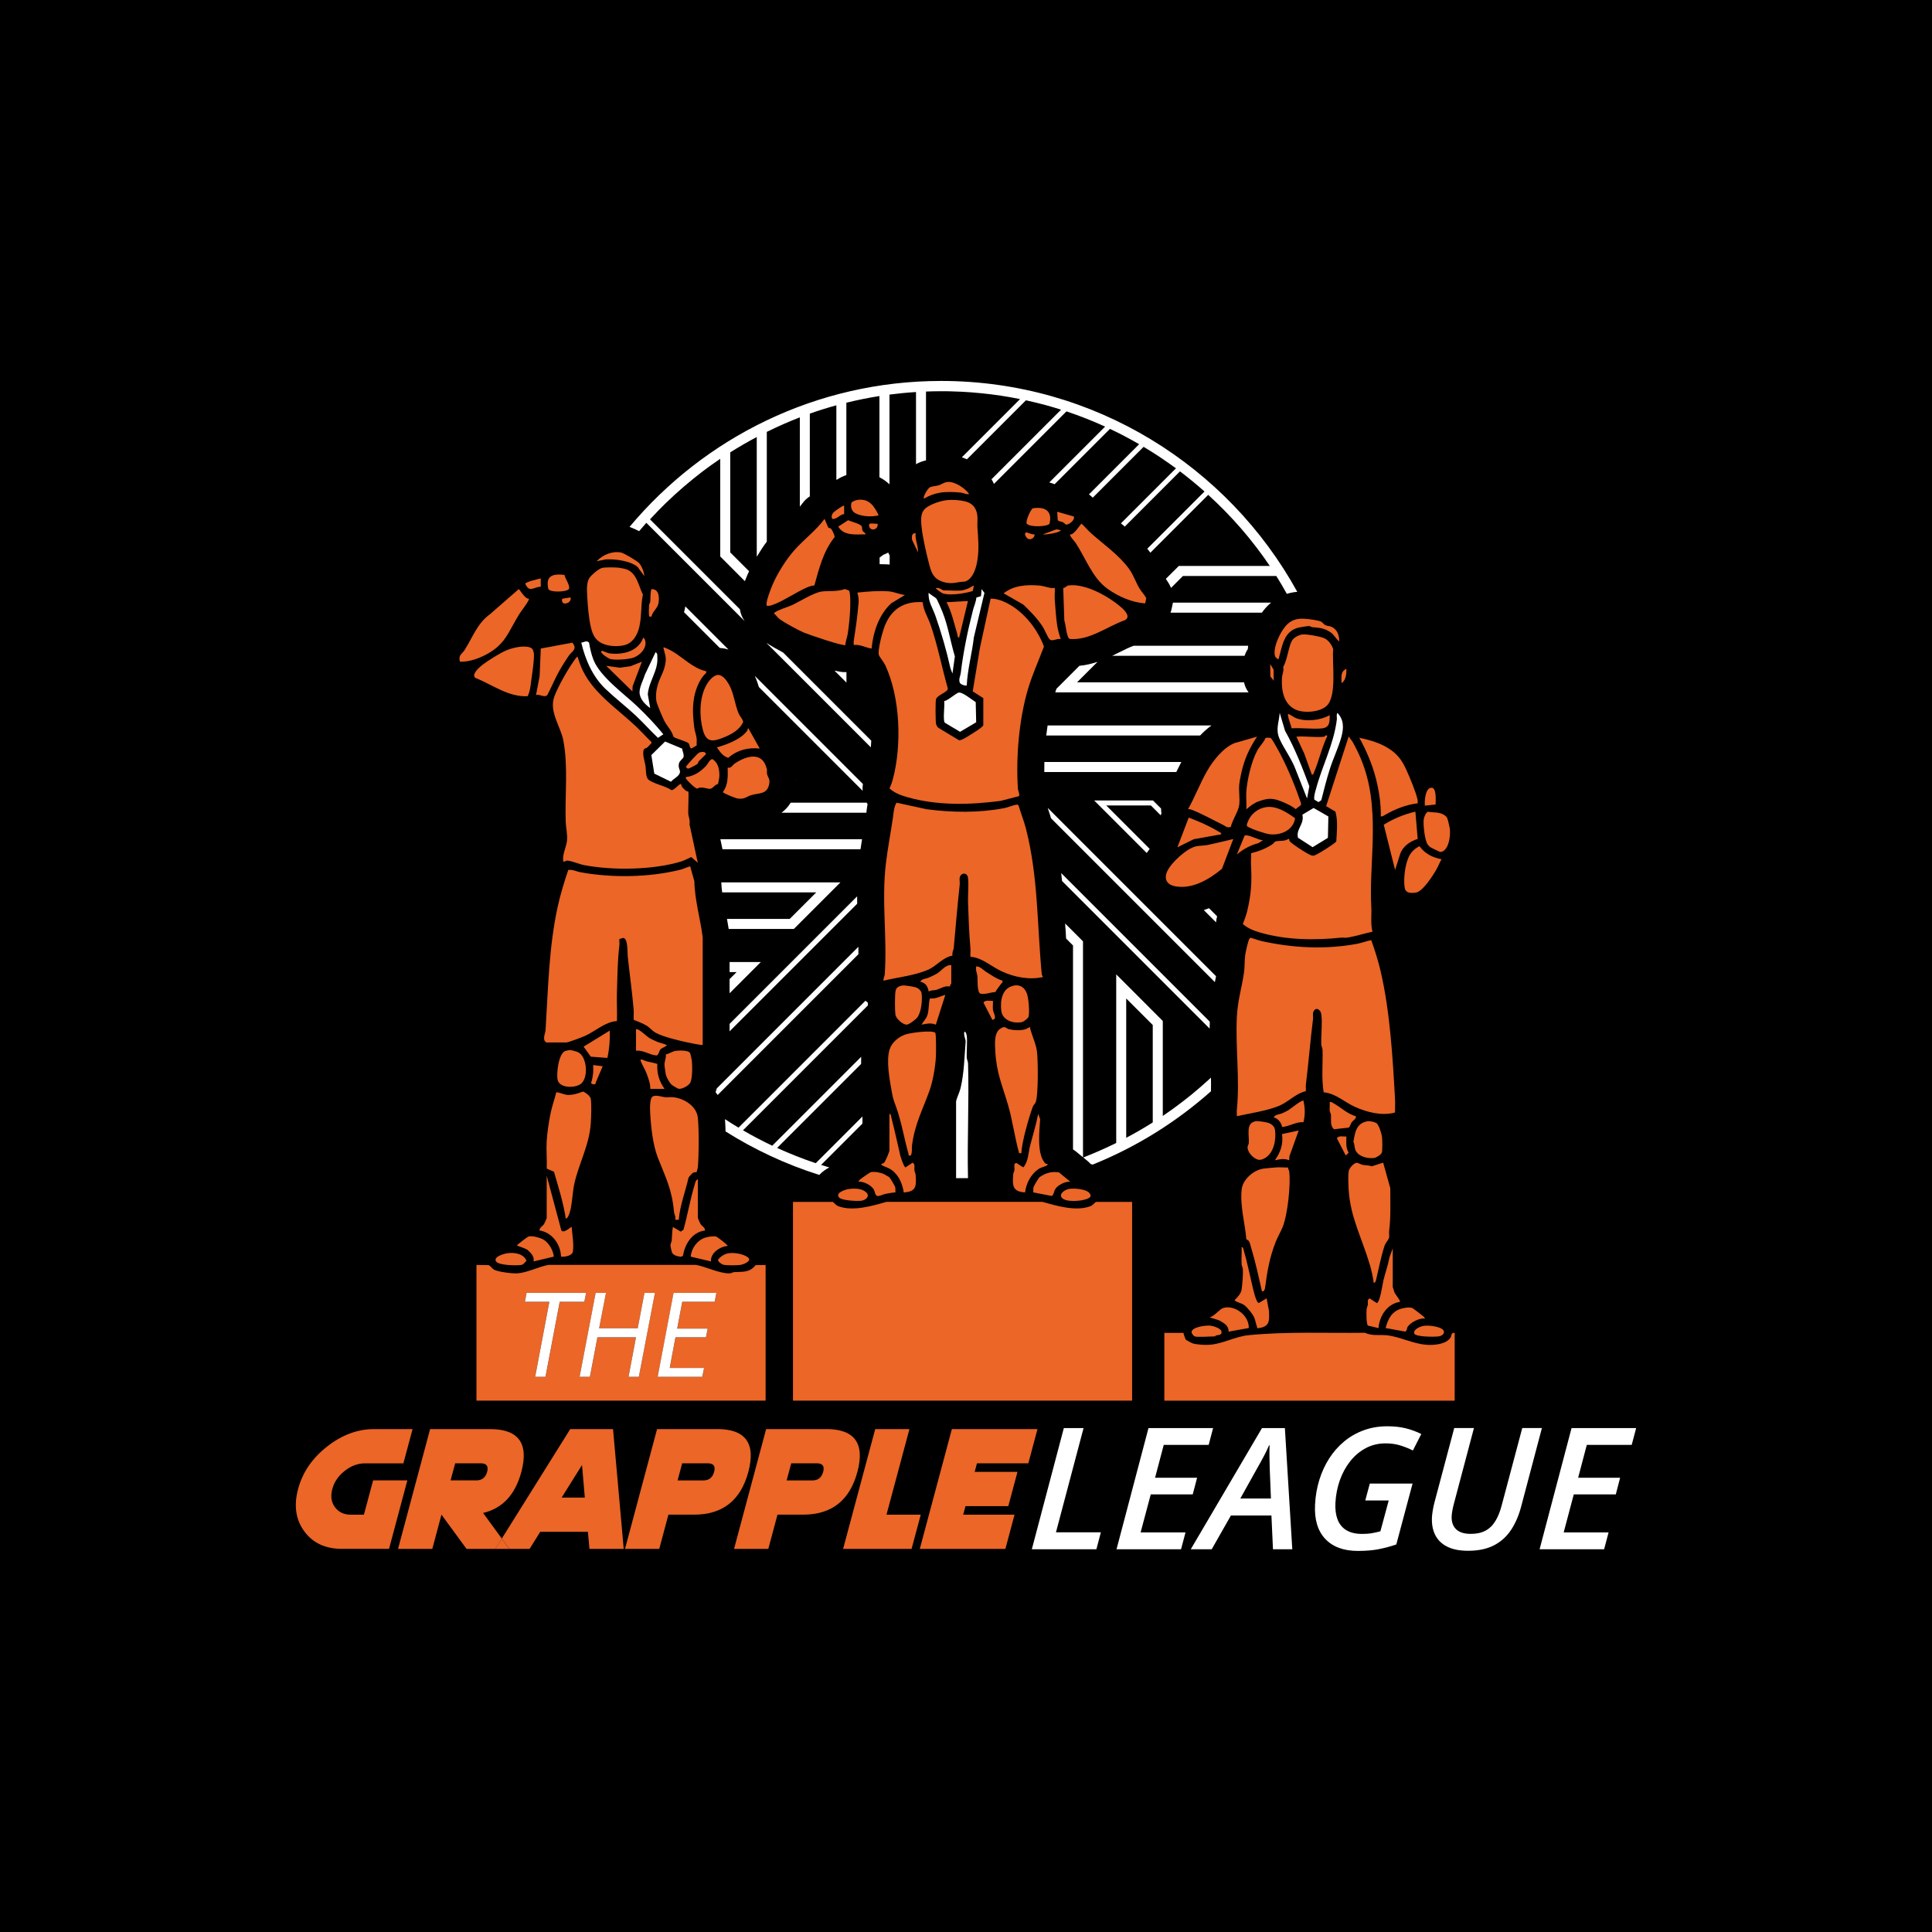 <?xml version="1.0" encoding="UTF-8"?>
<svg xmlns="http://www.w3.org/2000/svg" viewBox="0 0 425.2 425.2">
  <defs>
    <style>
      .cls-1 {
        fill: #eb6627;
      }

      .cls-2 {
        fill: #fff;
      }
    </style>
  </defs>
  <g id="Layer_3" data-name="Layer 3">
    <rect width="425.2" height="425.2"/>
  </g>
  <g id="Layer_2" data-name="Layer 2">
    <g>
      <path class="cls-1" d="M82.11,325.82l-2.02,7.54h-2.83c-1.56,0-2.74-.55-3.55-1.66-.81-1.11-1-2.44-.57-3.99.41-1.56,1.32-2.89,2.72-3.99,1.4-1.11,2.88-1.66,4.44-1.66h8.48l2.02-7.54h-8.48c-3.64,0-7.1,1.29-10.36,3.86-3.27,2.57-5.38,5.68-6.35,9.32-.98,3.64-.53,6.75,1.36,9.32,1.88,2.57,4.65,3.86,8.29,3.86h10.36l4.03-15.07h-7.54Z"/>
      <path class="cls-1" d="M106.3,332.98c4.28-1,7.1-4.02,8.44-9.04,1.68-6.28-.62-9.42-6.89-9.42h-13.19l-7.06,26.37h7.54l2.02-7.54,5.52,7.54h6.35l1.42-2.26-4.13-5.65ZM99.16,325.82l1.02-3.77h5.65c1.26,0,1.71.63,1.38,1.88-.34,1.26-1.14,1.88-2.39,1.88h-5.65Z"/>
      <path class="cls-1" d="M125.5,314.52l-15.07,24.11,1.66,2.26h4.46l2.35-3.77h10.49l.34,3.77h7.54l-2.35-26.37h-9.42ZM123.61,329.59l4.48-7.16.62,7.16h-5.11Z"/>
      <polygon class="cls-1" points="109.01 340.89 112.08 340.89 110.43 338.63 109.01 340.89"/>
      <path class="cls-1" d="M157.8,314.52h-13.19l-7.06,26.37h7.54l2.02-7.54h5.65c6.28,0,10.26-3.14,11.94-9.42,1.68-6.28-.62-9.42-6.89-9.42ZM157.16,323.94c-.34,1.26-1.14,1.88-2.39,1.88h-5.65l1.02-3.77h5.65c1.26,0,1.71.63,1.38,1.88Z"/>
      <path class="cls-1" d="M181.8,314.52h-13.19l-7.06,26.37h7.54l2.02-7.54h5.65c6.28,0,10.26-3.14,11.94-9.42,1.68-6.28-.62-9.42-6.89-9.42ZM181.16,323.94c-.34,1.26-1.14,1.88-2.39,1.88h-5.65l1.02-3.77h5.65c1.26,0,1.71.63,1.38,1.88Z"/>
      <polygon class="cls-1" points="195.1 333.36 200.15 314.52 192.62 314.52 185.55 340.89 200.62 340.89 202.64 333.36 195.1 333.36"/>
      <polygon class="cls-1" points="226.32 322.05 228.33 314.52 209.49 314.52 202.43 340.89 221.27 340.89 223.28 333.36 211.98 333.36 212.49 331.47 221.91 331.47 223.93 323.94 214.51 323.94 215.01 322.05 226.32 322.05"/>
      <path class="cls-1" d="M301.8,206.91c-1,.17-2.03.59-3.01.78-6.99,1.33-14.24.96-21.15-.58-.68-.15-1.34-.43-2.01-.61-.3-.08-.43-.24-.67.13-.3.47-.81,2.87-.91,3.54-.17,1.17-.09,2.76-.27,3.92-.5,3.33-1.4,6.19-1.57,9.69-.33,6.84.68,13.68,0,20.43-.05.47.02.96,0,1.44,2.93-.64,6.17-1.09,8.98-2.15,2.37-.89,3.77-2.77,6.2-3.36.06-.47-.05-.96.01-1.43.6-4.79.96-9.62,1.57-14.41.07-.57-.14-1.18.12-1.71.54-1.06,1.57-.4,1.71.66.26,1.9-.08,4.54-.01,6.56.01.47.27.82.28,1.29.09,3.1-.26,6.25.25,9.3,2.59.21,4.58,2.17,6.88,3.2,2.7,1.21,5.9,2.03,8.82,1.25-.02-.99.06-2.01,0-3-.51-9.1-1.1-19.31-3.2-28.23-.54-2.28-1.25-4.54-2.04-6.73Z"/>
      <path class="cls-1" d="M293.91,178.66c.57,2.01.31,4.44.18,6.51-.24.47-4.44,3.11-4.99,3.15-.49.04-1.09-.33-1.53-.58-.69-.38-3.38-2.1-3.71-2.59-.11-.15-.14-.33-.14-.51l-.14-.02c-.86.61-2.09.34-2.84.56-.26.08-.44.45-.69.62-1.49.99-2.97,1.53-4.7,1.98.03.91-.08,1.84-.02,2.75.21,3.59.03,6.32-.82,9.89-.22.93-.62,2.04-.98,2.93,1.08.98,2.46,1.5,3.84,1.9,5.69,1.64,11.96,1.73,17.75,1.11.43-.05.89.06,1.31,0,1.84-.27,3.8-.92,5.63-1.31-.46-1.75-.16-3.57-.26-5.37-.13-2.27-.09-4.71,0-7.07.17-4.39.49-9.02.26-13.36-.31-5.96-1.45-10.78-4.4-16.02l-.84-1.13-4.96,15.32,2.04,1.21Z"/>
      <path class="cls-1" d="M282.3,270.03c1.09-2.76,1.78-9.23,1.44-12.19-.04-.32-.29-.57-.27-.9-.82.03-1.67-.07-2.49-.02-.81.05-2.06.17-2.87.27-2.18.28-4.6,2.36-4.84,4.58-.4,3.6.74,7.42,1.03,10.98.71.21.79.93,1,1.65.97,3.2,1.69,6.5,2.42,9.76.57.23.68-.57.73-.97.49-3.6.95-6.34,2.27-9.78.45-1.18,1.14-2.28,1.58-3.39Z"/>
      <path class="cls-1" d="M285.12,156.16c1.82.86,5.38.6,6.87-.83,2.31-2.21,1.13-9.41,1.43-12.45-.33-1-1.04-2.02-2.02-2.44-.9-.39-3.96-.95-4.88-.79-.78.14-1.86.7-2.23,1.44-.78,1.54-.96,4.08-1.88,5.72.2.85-.23,1.61-.27,2.34-.17,2.66.32,5.76,2.97,7.01Z"/>
      <path class="cls-1" d="M301.48,278.33c.36,1.26.69,2.69.85,4,.37-.05.45-.34.52-.65.57-2.39,1.1-5.23,1.88-7.54.21-.61.87-1.34.96-1.66.13-.46-.03-1.04.03-1.54.4-3.1.25-6.26.26-9.43l-1.57-5.63-2.5.8c-.66-.24-1.38-.19-2.04-.32-.37-.08-1.03-.49-1.32-.45-.69.11-1.65,1.23-1.74,1.93-.14,1-.06,2.87,0,3.93.36,6.16,2.98,10.77,4.65,16.56Z"/>
      <path class="cls-1" d="M273.58,168.6c.64-2.31,1.75-4.49,3.08-6.48l-4.98,1.43c-2.45.99-4.68,3.81-5.98,6.07-1.55,2.68-2.71,5.76-4.23,8.47.29-.03.53.02.79.12,2.32.9,4.64,2.23,6.89,3.32.57.27.82.74,1.73.47.3-1.49,1.66-3.41,1.85-4.83.18-1.37-.12-3.03,0-4.45.1-1.11.54-3.02.84-4.13Z"/>
      <path class="cls-1" d="M279.65,162.41c-.21-.06-1.08-.07-1.13,0-.37.98-1.31,1.82-1.82,2.77-1.29,2.38-2.23,6.45-2.41,9.12-.08,1.24.08,2.56.01,3.81.81-.68,1.59-1.33,2.61-1.71,2.44-.9,3.47-.74,5.77.26.84.37,1.77.84,2.48,1.41l1.17-.91c.09-.33-.24-1.04-.37-1.42-1.26-3.65-3.01-7.72-4.89-11.09-.23-.41-1.23-2.18-1.43-2.24Z"/>
      <path class="cls-1" d="M303.9,179.67c.36.06.58-.14.87-.3,2.3-1.32,4.58-2.24,7.24-2.58.02-.29.02-.58-.05-.87-.34-1.59-1.72-4.9-2.44-6.47-.83-1.82-1.65-3.11-3.29-4.31-2.08-1.52-4.55-2.24-7.06-2.76,1.51,2.73,2.83,5.8,3.61,8.83.7,2.74,1.17,5.63,1.11,8.45Z"/>
      <path class="cls-1" d="M271.43,184.65c-1.87.44-3.75.92-5.63,1.31-.76.16-1.84.14-2.58.3-2.06.46-5.44,3.57-6.32,5.47-.83,1.79-.04,3.03,1.87,3.35,3.73.63,7.42-1.59,10.17-3.88l2.48-6.55Z"/>
      <path class="cls-1" d="M309.97,188.76c-.77,1.75-1.09,4.62-.84,6.5.19,1.36,1.32,1.34,2.49,1.18,1.49-.2,3.81-3.83,4.54-5.15.4-.71.69-1.48,1.09-2.19-1.95-.36-3.7-1.23-4.84-2.87-1.14.57-1.93,1.35-2.44,2.52Z"/>
      <path class="cls-1" d="M312.01,184.64l-.51-6.01c-2.52.59-4.76,1.52-6.96,2.88l2.5,9.95,1.1-3.48c.57-1.71,2.19-2.83,3.86-3.34Z"/>
      <path class="cls-1" d="M285.03,180.08c-1.78-1.28-4.06-2.78-6.35-2.45-1.83.26-3.44,1.52-4.06,3.27-.12.33-.4.75-.06,1,.76.54,3.9,1.59,4.85,1.7,2.5.29,5.22-.88,5.62-3.52Z"/>
      <path class="cls-1" d="M276.62,291.94c.11.29-.09.43.43.35,2.45-.37,2.31-1.6,2.23-3.8l-.52-2.75-1.7,1.02c-.6,0-1.23-2.92-1.39-3.56-.64-2.65-1.16-5.37-1.94-8.01-.08-.26-.13-.78-.47-.71.04,1.26-.06,2.54,0,3.8.01.29.24.61.27,1.04.08,1.23-.1,3.22-.27,4.47-.12.87-.94,1.79-1.57,2.36.58.53,1.43.58,2.09,1.05.73.52,1.88,1.92,2.24,2.74.28.64.36,1.36.61,2.02Z"/>
      <path class="cls-1" d="M303.38,292.28c.23-2.72,1.93-5.33,4.71-5.76.22-.21-1-1.63-1.19-2.08-.06-.15-.37-1.11-.38-1.19v-8.51l-.73,2.02c-.3,1.69-.9,3.31-1.31,4.97-.19.74-.77,5.05-1.49,5.05l-1.57-1.04c-.61.38-.3.91-.39,1.44-.06.35-.24.61-.27,1.04-.05.69-.08,3.13.3,3.52l2.33.56Z"/>
      <path class="cls-1" d="M274.56,252.6c.06.76.71,1.66,1.33,2.1.88.63,1.38.75,2.35.26,2.11-1.07,2.66-4.11,2.37-6.28-.11-.81-.81-1.37-1.56-1.58-.57-.16-2.19-.43-2.72-.33-2.21.39-1.37,3.02-1.49,4.8-.02.33-.31.6-.27,1.04Z"/>
      <path class="cls-1" d="M298.44,253.36c.74,1.27,2.67,1.66,4.02,1.48.49-.07,1.54-.76,1.67-1.21.14-.47.1-2.76.03-3.37-.05-.47-.38-1.58-.57-2.05-.04-.11-.48-.89-.52-.92-.35-.35-1.6-.62-2.14-.52-2.45.46-2.71,2.43-3.07,4.53.34.69.18,1.39.57,2.07Z"/>
      <path class="cls-1" d="M314.64,186.35c.26.2,2.27,1.19,2.45,1.16,1.79-.3,2.17-3.61,2-5.08-.05-.39-.42-1.98-.56-2.32-.27-.68-1.24-1.09-1.92-1.22-.67-.12-1.61-.09-2.33-.24-.48.15-.88,1.19-.94,1.68-.14,1.14.18,3.83.58,4.92.16.45.36.8.74,1.09Z"/>
      <path class="cls-1" d="M288.71,170.51c.38-.03.42-.38.53-.64,1.06-2.51,1.67-5.39,2.87-7.87-.22-.45-.59.12-.65.13-1.9.23-4.21-.17-6.15,0l1.71,3.66,1.7,4.72Z"/>
      <path class="cls-1" d="M268.2,183.03c-2.07-1.26-4.32-2.24-6.58-3.09l-2.5,6.54,3.59-1.78,6.1-1.1c-.02-.33-.37-.43-.6-.57Z"/>
      <path class="cls-1" d="M281.94,139.25c-.76,1.31-1.76,3.67-1.32,5.17.07.22.5.62.76.68.84-2.91,1.1-6.32,4.63-7.02.36-.07,1.81-.31,2.05-.31.26,0,.51.24.79.26,1.58.13,2.67.21,4.05,1.18.74.53,1.14,1.41,1.84,1.96,0-1.27-.33-2.44-1.48-3.11-.51-.3-.95-.24-1.42-.42-.54-.2-.71-.61-1.04-.8-.59-.34-2.76-.59-3.54-.65-2.68-.22-4.05.85-5.33,3.05Z"/>
      <path class="cls-1" d="M270.38,293.07l4.45-.79c.13-2.68-3.01-5.16-5.6-4.42-.82.24-2.04,1.91-3.04,2.06l2.1.65c1.02.58,2.16,1.14,2.09,2.49Z"/>
      <path class="cls-1" d="M313.2,289.66c-.32-.26-2.25-1.76-2.39-1.8-.87-.26-2.34.05-3.17.44-1.61.76-2.25,2.35-2.69,3.98l4.31.78c.45-.2.33-.73.53-1.04.65-1,2.6-1.99,3.8-1.83.09-.07-.26-.42-.39-.53Z"/>
      <path class="cls-1" d="M293.58,248.53l3.27-.36c.31-.34.38-.82.65-1.19.31-.44.99-.69.91-1.31-1.84-.5-3.27-1.92-4.89-2.84-.29-.16-.52-.37-.87-.3.03.65-.05,1.31,0,1.96.02.28.23.51.26.79.1,1.09-.25,2.45.68,3.25Z"/>
      <path class="cls-1" d="M286.88,242.26c-.29-.33-2.88,1.8-3.31,2.06-.41.24-.95.5-1.4.7-.61.27-1.58.24-1.84.91.89.16,1.73,1.2,1.83,2.1,1.65-.12,3.06-1.18,4.71-1.05.39-1.59.37-3.12,0-4.71Z"/>
      <path class="cls-1" d="M290.95,160.3c1.69-.16,1.72-1.43,1.69-2.89-2.09,1.13-5.1,1.47-7.34.67-.54-.2-1.23-.77-1.69-.93-.18-.06-.17.2-.14.4.14.89.61,1.85.8,2.74,2.15-.14,4.56.21,6.68.02Z"/>
      <path class="cls-1" d="M282.16,249.59c.27,2.27-.31,3.94-1.57,5.76,1.13-.22,2.02-.44,3.14,0l.05-.87,2.04-5.68-3.67.79Z"/>
      <path class="cls-1" d="M266.33,291.75c-.92-.09-4.08.27-4.08,1.45-.03.27.52.88.67.92.75.21,3.42,0,4.45,0,.04,0,.14-.18.31-.22.53-.12,1.38-.04,1.12-.95-.19-.63-1.83-1.15-2.46-1.21Z"/>
      <path class="cls-1" d="M311.24,293.46c.23.81,4.52.78,5.37.66,1.2-.16,1.7-1.2.48-1.79-.95-.46-2.79-.7-3.83-.52-.69.12-2.26.77-2.01,1.65Z"/>
      <path class="cls-1" d="M277.97,184.91c-1.16,0-3.06-1.31-4.04-1.03l-1.72,4.17c1.39-1.16,2.96-2.03,4.72-2.48l1.04-.66Z"/>
      <path class="cls-1" d="M315.95,177.05c.01-.82.3-4.08-1.16-3.65-1.12.33-1.31,2.91-1.2,3.91l2.36-.26Z"/>
      <path class="cls-1" d="M296.81,253.68c-.67-1.11-.5-2.32-.5-3.56-.73.07-1.61-.28-2.09.39l1.96,3.8.63-.63Z"/>
      <path class="cls-1" d="M119.01,129.13v-1.83c-.53.12-3.41.79-3.4,1.18.94,2.09,1.82.68,3.4.65Z"/>
      <path class="cls-1" d="M296.31,147.2c-1.39.65-1.04,1.84-1.05,3.14.96-.62,1.1-2.1,1.05-3.14Z"/>
      <polygon class="cls-1" points="279.55 146.15 279.58 148.87 280.33 149.82 280.29 147.37 279.55 146.15"/>
      <path class="cls-1" d="M123.73,132.4c.26.91,2.19.23,1.83-.92l-1.69.27c-.25-.03-.19.51-.15.65Z"/>
      <path class="cls-1" d="M200.72,118.79l1.31,2.75c.07-1.44-.67-2.76-.52-4.19-.9-.05-.84.76-.79,1.44Z"/>
      <path class="cls-1" d="M213.55,210.57c2.57.15,4.61,2.15,6.89,3.2,2.79,1.29,6.07,1.94,9.09,1.26-.05-.24-.24-.36-.26-.65-1.03-10.72-.75-21.29-3.45-31.9-.44-1.74-1.13-3.44-1.64-5.16-.16-.19-.24-.27-.49-.23-.81.14-1.81.59-2.66.76-5.59,1.07-11.41.98-17.02.26l-6.69-1.45c-.6.95-.63,2.1-.78,3.15-.49,3.36-1.16,6.82-1.57,10.22-.99,8.28.31,16.19-.25,24.37-.04.52-.34.9-.27,1.43,3.14-.75,7.02-1.14,9.96-2.48,1.7-.78,3.21-2.72,5.22-3.03-.17-.64.23-1.21.27-1.69.43-4.65.8-9.25,1.31-13.88.06-.52-.07-1.09,0-1.58.12-.89,1.26-1.3,1.72-.39.36.72.07,4.47.11,5.65.12,3.34.22,6.88.53,10.2.06.64-.04,1.32,0,1.96Z"/>
      <path class="cls-1" d="M194.82,137.5c-.52,1.23-1.72,5.53-1.4,6.65.11.37,1.1,1.59,1.41,2.25,3.34,7.16,3.67,17.7,1.64,25.22-.17.62-.42,1.32-.71,1.9,1.08.98,2.46,1.5,3.84,1.9,6.64,1.92,13.91,1.73,20.63.84l4.06-1.05c.13-.62-.23-1.1-.27-1.69-.45-6.85.25-15.12,2.17-21.69.95-3.25,2.37-6.37,3.57-9.53-1.22-3.33-3.59-6.55-6.52-8.59-1.48-1.03-3.4-1.98-5.22-1.97l-2.36,10.87-1.58,9.55,2.33,1.48v5.96c-.14.47-2.42,1.86-3.02,2.22-.57.34-1.76,1.15-2.32,1.1l-4.58-2.76c-.19-.17-.43-.59-.48-.83-.13-.61-.16-4.92-.01-5.43.29-.99,2.62-1.53,2.6-2.38-1.32-4.66-2.22-9.45-3.8-14.03-.57-1.65-1.61-3.21-1.72-4.96-3.9-.26-6.74,1.36-8.25,4.97Z"/>
      <path class="cls-1" d="M202.82,115.9c.2,2.23,1.04,5.84,1.62,8.07.48,1.85.87,3.27,2.82,3.99,1.56.58,2.54.38,4.07.12.68-.12.97.09,1.69-.4,1.31-.89,1.87-2.95,2.1-4.45.38-2.5.17-4.62,0-7.07-.09-1.43.25-2.7-.4-4.05-.5-1.03-1.3-1.53-2.4-1.79-1.12-.27-2.67-.38-3.83-.26-1.4.15-3.3.77-4.47,1.55-1.49,1-1.36,2.62-1.21,4.28Z"/>
      <path class="cls-1" d="M205.97,232.71c.05-.79.09-5.06-.13-5.39-.25-.38-2.05-.3-2.64-.26-1.06.07-3.09.31-4.06.66-1.44.51-2.86,1.73-3.34,3.2-.82,2.52,0,6.78.47,9.38.28,1.59.42,1.86.93,3.26,1.2,3.32,1.78,6.96,2.74,10.36.11.38-.17.46.52.38.36-.77.17-1.48.26-2.23.6-4.68,2.35-7.84,3.87-12.1.73-2.05,1.25-5.12,1.38-7.27Z"/>
      <path class="cls-1" d="M221.87,243.24c1,3.46,1.45,7.08,2.42,10.55.61.03.47.1.52-.39.23-2.6,1.58-7.31,2.49-9.83.15-.4.49-.63.62-.95.63-1.56.54-9.24.3-11.21-.21-1.72-1.2-3.66-1.57-5.37-.05-.05-.7.41-.96.48-1.12.31-2.47.26-3.59,0-.83-.19-.82-.9-2-.09-1.37.94-1.13,3.43-1.05,4.97.25,4.76,1.55,7.46,2.82,11.85Z"/>
      <path class="cls-1" d="M187.1,134.23c.04-.8.14-3.87-.29-4.29l-.88-.3c-1.6.6-3.36.35-4.98.53-1.82.2-4.86,2.18-6.67,3.02-.54.25-3.94,1.34-3.93,1.83.46.37.85.97,1.31,1.3,1.16.82,3.89,2.3,5.23,2.89.97.43,8.86,3.11,9.17,2.74.02-.82.4-1.7.52-2.49.25-1.64.44-3.6.52-5.24Z"/>
      <path class="cls-1" d="M182.25,116.04l-.78-1.84c-1.9,2.58-4.57,4.53-6.68,6.93-1.86,2.11-3.73,5.12-4.84,7.73-.29.68-1.6,4.01-1.17,4.46.38.04.69,0,1.06-.12,2.35-.76,5.39-2.91,7.84-3.95.48-.2,1.03-.36,1.55-.41,1.05-3.74,1.96-7.53,4.45-10.62.1-.33-.58-1.66-.81-1.88-.12-.12-.48-.09-.61-.3Z"/>
      <path class="cls-1" d="M235.44,140.63c4.4.34,8.1-2.7,12.08-4.12,1.35-.66.21-1.97-.57-2.68-2.72-2.45-8.07-5.51-11.8-4.98-.47.07-.65.55-1.15.55l.24,7.18c.32.72.47,3.84,1.2,4.04Z"/>
      <path class="cls-1" d="M248.5,125.21c-2.27-3.11-5.54-5.32-8.38-7.86-.73-.65-1.36-1.44-2.09-2.1-.18,0-1.66,2.54-2.49,2.36-.29.24.98,1.55,1.17,1.84,2.23,3.37,3.69,7.7,6.95,10.07,2.39,1.74,5.41,3.07,8.37,3.28l.24-1.13c-.38-.81-1.05-1.41-1.5-2.17-.82-1.39-1.31-2.96-2.27-4.27Z"/>
      <path class="cls-1" d="M225.21,133.05c1.59,1.54,3.07,3.02,4.28,4.89.41.64,1.11,2.33,1.47,2.72.62.66,1.65-.25,2.49,0-.31-.93-.64-2.05-.78-3.01-.28-1.84-.4-3.89-.54-5.75-.06-.81.07-1.68.01-2.5-.3-.02-.62.05-.91,0-.69-.12-1.7-.46-2.36-.52-2.77-.25-5.74-.09-7.99,1.7l4.33,2.48Z"/>
      <path class="cls-1" d="M188.93,132.92c-.22,2.73-.61,5.39-1.04,8.12-.05.29.02.62,0,.91,1.38-.18,2.59.58,3.93.79.33-3.59,1.61-7.46,4.32-9.96l3.02-1.83c-1.16-.13-2.36-.7-3.52-.8-2.21-.18-4.76.03-6.95.27.26.84.33,1.6.26,2.49Z"/>
      <path class="cls-1" d="M225.6,262.43c.24-1.98,1.25-3.94,2.89-5.1.59-.42,1.27-.5,1.83-.79.13-.07.45-.42.1-.39-.11,0-.24.02-.31-.05-1.99-1.96-1.36-7.18-1.19-9.78l-.43-1.18c-.45,2.37-1.18,4.66-1.78,6.99-.4,1.57-.37,3.49-1.49,4.78-.5-.24-.99-.65-1.44-.91-.25-.14-.47.12-.51.27-.1.35.05.88-.01,1.3-.04.28-.24.53-.26.79-.19,2.46-.26,3.93,2.62,4.06Z"/>
      <path class="cls-1" d="M198.89,262.43c2.77-.15,2.8-1.38,2.63-3.81-.03-.43-.22-.69-.27-1.04-.09-.62.25-1.28-.39-1.7l-1.57,1.04c-.32,0-1.02-2.1-1.13-2.53-.66-2.75-1.22-5.51-1.95-8.27-.08-.3-.12-1.04-.46-.98v7.99c0,.39-.85,2.4-1.17,2.76-.24.26-.56.16-.66.39.54.47,1.28.59,1.92.96,1.07.61,1.9,1.69,2.4,2.84.3.69.57,1.61.65,2.36Z"/>
      <path class="cls-1" d="M199.54,225.51c.5,0,2.03-1.15,2.35-1.59.9-1.22,1.14-3.89.93-5.37-.06-.43-.58-.93-.97-1.13-.53-.27-2.75-.62-3.31-.52-.7.12-1.29.44-1.44,1.17-.18.84-.17,4.28-.04,5.2.12.91,1.62,2.24,2.49,2.24Z"/>
      <path class="cls-1" d="M223.16,216.91c-2.62.48-3.08,3.3-2.79,5.58.26,2.08,2.7,2.85,4.54,2.45.39-.08,1.34-.81,1.45-1.17.28-.93.01-4.1-.35-5.09-.48-1.29-1.42-2.03-2.85-1.78Z"/>
      <path class="cls-1" d="M231.48,263.21c.5-.36.43-1.01.8-1.56.59-.88,2.18-1.67,3.27-1.58l-2.52-2.07c-1.15-.14-2.12-.03-3.17.44-.14.06-1.03.58-1.08.63-.23.23-1.24,1.89-1.32,2.22-.09.37-.03.76-.04,1.14l4.05.78Z"/>
      <path class="cls-1" d="M192.31,261.81c.29.51.26,1.44.95,1.42.36-.01,1.17-.39,1.63-.48.71-.14,1.45-.28,2.17-.32,0-.38.04-.76-.04-1.14-.07-.33-1.08-1.98-1.32-2.22-.04-.04-.93-.56-1.07-.63-.91-.41-1.95-.61-2.94-.48-.18.02-1.91,1.22-2.21,1.46-.2.16-.49.39-.53.65,1.13-.09,2.82.77,3.37,1.74Z"/>
      <path class="cls-1" d="M209.09,217.11c-.09-.29.27-.61.27-.65v-4.06c-1.29-.08-2.13,1.21-3.05,1.8-.49.32-1.36.71-1.92.96-.61.27-1.58.25-1.84.91,1.13.2,1.64,1.02,1.83,2.1h.14c.49-.28,1.04-.19,1.51-.31,1.07-.3,1.84-.98,3.05-.74Z"/>
      <path class="cls-1" d="M220.36,216.47c.16-.22.37-.24.26-.65-1.28-.38-2.52-1.25-3.66-1.97-.61-.39-1.22-1.16-2.1-1.17-.22.79.21,1.6.26,2.23.06.68-.12,3.56.68,3.78.93.26,2.27-.34,3.27-.36.35-.68.86-1.24,1.29-1.85Z"/>
      <path class="cls-1" d="M210.66,139.49c.1.33,0,.66.41.9l1.96-8.12-4.71.26c1.15,2.23,1.64,4.58,2.34,6.95Z"/>
      <path class="cls-1" d="M227.32,111.87c-.43.12-1.7,2.88-1.34,3.39.7.82,4.54.67,5,0,.7-2.85-1.05-3.81-3.66-3.39Z"/>
      <path class="cls-1" d="M211.59,108.44c.5.05,1.07.45,1.7.26-.96-1.28-3.19-2.82-4.84-2.62-.66.08-1.27.54-1.88.73-.54.17-1.45.2-1.92.44-.46.24-1.61,2.14-1.3,2.49,1.14-.66,2.23-1.09,3.54-1.31,1.46-.24,3.23-.16,4.71,0Z"/>
      <path class="cls-1" d="M205.78,219.69c-.38.07-.74.05-1.12.06-.35,1.22-.16,2.56-.58,3.74-.27.75-.88,1.33-1.26,2.02,1.13-.22,2.02-.45,3.14,0l2.09-6.55c-.77.18-1.47.58-2.28.73Z"/>
      <path class="cls-1" d="M188.8,110.01c-.37.05-1.33.35-1.42.67-.24.84.07,1.86.84,2.26,1.44.75,3.62.88,5.16.47-.97-1.99-2.06-3.72-4.58-3.4Z"/>
      <path class="cls-1" d="M239.22,263.87c.7-.28,1.09-.63.52-1.32-.72-.88-3.49-1.1-4.55-.87-.79.17-2.23,1.03-1.49,1.93.87,1.05,4.29.74,5.51.26Z"/>
      <path class="cls-1" d="M186.76,261.69c-.83.12-3.09.9-2.02,1.92.64.61,3.91.78,4.85.65.91-.12,1.97-.98,1.05-1.84-.96-.91-2.63-.9-3.88-.73Z"/>
      <path class="cls-1" d="M184.5,115.9c1.17,2.09,3.93,1.7,6.01,1.7-.03-.35-.54-.53-.66-.78-.16-.32-.08-.62-.16-.89-.19-.65-2.39-1.09-3.02-1.45l-2.17,1.41Z"/>
      <path class="cls-1" d="M214.34,128.87c-.05-.06-1.05.58-1.3.67-.22.08-1.08.37-1.19.38-1.16.16-2.94,0-4.19,0-.22,0-1.3-.87-1.7-.39.47.32,1.23,1.03,1.74,1.14,1.78.39,4.63-.06,6.39-.6l.25-1.19Z"/>
      <path class="cls-1" d="M232.67,112.63l.12,1.85c.18.26.77.3,1.12.45.27.12.62.52.72.53.65.03,1.97-.98,1.71-1.78l-3.67-1.05Z"/>
      <path class="cls-1" d="M218.53,220.26c-.73.07-1.61-.28-2.09.39l1.96,3.8c1.18-.15.22-1.5.13-2.23-.07-.63.04-1.32,0-1.96Z"/>
      <path class="cls-1" d="M184.49,111.98c-.83.58-1.81,1.15-1.32,2.22,1.06.14,1.62-.98,2.61-1.06v-1.82c-.14-.16-1.06.51-1.29.66Z"/>
      <path class="cls-1" d="M225.6,117.48c-.08.3.42,1.15.91,1.19.62.05,1.21-.41,1.18-1.06-.5.05-.93-.2-1.39-.31-.25-.06-.57-.33-.7.18Z"/>
      <path class="cls-1" d="M193.13,115.25c-.75.13-2.14-.46-1.82.64.33,1.13,2.08.66,1.82-.64Z"/>
      <path class="cls-1" d="M229.53,117.61c.63.11,3.9-.41,3.93-.92l-.97-.19-2.96,1.1Z"/>
      <path class="cls-1" d="M249.17,264.52h-7.99c-.07,0-.68.74-1.17.93-3.19,1.24-7.46-.07-10.61-.94h-34.33c-3.12.9-7.44,2.17-10.61.94-.49-.19-1.09-.93-1.17-.93h-8.77v43.73h74.64v-43.73Z"/>
      <path class="cls-1" d="M168.51,278.4l-2.2.03c-1.4,1.72-2.81,1.42-4.74,1.54-.32.02-.61.28-1.05.28-2.28,0-5.04-1.43-7.32-1.87h-32.5c-2.18.41-4.6,1.69-6.79,1.86-1.09.08-4.33-.31-5.22-.83-.44-.26-.68-.72-1.11-.98l-2.72-.03v29.85h63.64v-29.85ZM120.05,303.01h-2.27l3.12-16.49h-5.4l.38-1.97h13.1l-.38,1.97h-5.42l-3.12,16.49ZM140.6,303.01h-2.27l1.64-8.68h-8.49l-1.64,8.68h-2.27l3.53-18.47h2.27l-1.51,7.78h8.49l1.48-7.78h2.3l-3.53,18.47ZM157.29,286.49h-7.12l-1.12,5.92h6.71l-.38,1.92h-6.71l-1.26,6.74h7.56l-.38,1.95h-9.84l3.51-18.47h9.42l-.38,1.95Z"/>
      <path class="cls-1" d="M313.97,295.96c-3.06-.2-6.01-1.85-8.89-2.1-1.63-.14-3.09.19-4.7-.54-8.58.11-17.22-.31-25.67.54-2.83.29-5.54,1.86-8.38,2.09-1.13.09-2.8,0-3.88-.3-.15-.04-1.38-.72-1.44-.78-.14-.14-.51-1.22-.57-1.53h-4.19v14.93h63.9v-14.93c-.83-.13-.67.67-.92,1.05-.96,1.48-3.62,1.69-5.25,1.58Z"/>
      <path class="cls-1" d="M151.88,190.67c-.73.17-1.43.56-2.14.74-6.94,1.71-14.96,1.82-21.94.57-.91-.16-1.79-.68-2.74-.51-.88,2.63-1.71,5.31-2.31,8.03-1.96,8.91-2.11,18.1-2.68,27.18-.04.63-.51,1.53-.24,2.34l.37.41h4.45c.42,0,3.45-1.16,4.07-1.43,2.35-1.06,4.36-3.08,7.06-3.29.07-2.13-.07-4.29,0-6.42.1-3.3.13-6.95.53-10.2.06-.47-.04-.96.01-1.43l.88-.25c1.04.23.86,3.19.95,4.04.41,3.88.98,7.9,1.31,11.79.06.73-.05,1.48.01,2.21.92.36,2.15.83,2.96,1.36.63.41,1.16,1.1,1.91,1.5,1.65.89,4.92,1.66,6.83,2.08.46.1,3.36.71,3.48.58v-23.7c-.51-4.09-1.76-8.16-1.83-12.31l-.92-3.28Z"/>
      <path class="cls-1" d="M123.99,163.04c1.07,5.6.33,12.03.51,17.82.04,1.32.43,2.68.28,4.19-.13,1.41-1.1,3.02-.8,4.57.33.07.57-.24.87-.22.95.06,2.64.8,3.72,1,6.27,1.2,15.26,1.08,21.42-.83.67-.21,1.48-.66,2.14-.95l1.44,1.26-1.83-8.51c.19-.85-.23-1.61-.27-2.34-.05-.75.17-4.67,0-4.84-.06-.05-.33-.02-.49-.15-.43-.36-1.05-.86-1.06-1.44-.31-.38-1.48,1.4-2.19,1.28-1.1-.88-4.4-1.5-5.16-2.45-.47-.59-.39-2.13-.51-2.89-.15-.91-.9-3.07-.22-3.76.08-.08.4-.09.62-.29.32-.29.6-.64.91-.94v-.24c-1.19-1.16-2.31-2.41-3.52-3.55-3.95-3.72-9.03-7.05-11.52-12.05-.47-.94-.91-2.12-1.19-3.14-.08-.09-.3.15-.39.26-1.53,2.01-3.83,6.03-4.72,8.37-1.29,3.41,1.36,6.62,1.97,9.83Z"/>
      <path class="cls-1" d="M144.73,254.65c1.79,4.6,3.14,6.96,3.61,12.1.05.49.45,1.07.26,1.7h.79c.24-3.15,1.45-6.17,2.14-9.25.12-.25.79-.98,1-1.1.28-.15.69-.09.76-.15.09-.07.28-.91.3-1.14.23-2.76.26-8.02,0-10.76-.24-2.6-2.98-4.28-5.38-4.57-.59-.07-1.23.05-1.83,0-.67-.06-2.09-.6-2.76-.14-.68.47-.57,2.84-.52,3.69.16,2.92.57,6.87,1.64,9.62Z"/>
      <path class="cls-1" d="M130.06,138.11c.46,1.9,1.15,3.09,3.08,3.73,1.35.45,3.2.49,4.55.07,1.36-.41,2.28-1.73,2.74-3.02.9-2.52.51-5.44,1.06-8.02-1-2.03-1.35-4.89-3.8-5.63-.26-.08-1.25-.27-1.53-.3-.81-.08-2.89-.12-3.62.04-.74.16-2.36,1.54-2.8,2.18-.68.98-.58,2.76-.51,3.94.13,2.24.31,4.83.83,7.02Z"/>
      <path class="cls-1" d="M121.91,257.87c1,3.4,2.07,6.82,2.61,10.32.31-.03.45-.35.58-.6.83-1.64.85-5.1,1.3-7.08,1.05-4.65,3.31-8.46,3.63-13.39.09-1.32.17-4.03,0-5.26-.08-.6-1.12-1.4-1.71-1.63-1.15.43-2.42.86-3.67.72-.42-.05-2.05-.7-2.23-.52-.39,1.54-.94,3.08-1.26,4.64-.38,1.86-.75,4.36-.85,6.22-.11,1.93.1,3.96.02,5.9l1.58.69Z"/>
      <path class="cls-1" d="M152.14,164.74l1.19-.67c-.04-.52.04-1.04-.01-1.55-.06-.66-.44-1.68-.52-2.36-.39-3.14-.55-6.01.65-9.04.43-1.09,1.08-2.25,1.97-3.01v-.39c-2.91-.6-5.03-2.99-7.5-4.41-.29-.17-1.79-.96-1.93-.82.21,1.04.63,1.92.52,3.01-.21,2.12-1.13,3.26-1.71,5.09-.36,1.15-.54,2.56-.33,3.76.11.63,1.37,3.6,1.73,4.29.6,1.17,1.68,2.18,2.01,3.49.24.36,2.8.99,3.29,1.42.35.3.17.93.65,1.19Z"/>
      <path class="cls-1" d="M116.75,142.53c-1.46-.58-3.89.02-5.33.61-1.28.53-4.1,2.29-5.22,3.16-.66.51-2.54,2.14-1.58,2.88,3.76,1.52,7.28,4.27,11.51,4.04.55-1.16.64-2.28.8-3.52.18-1.35.42-2.84.52-4.19.06-.93.27-2.59-.69-2.97Z"/>
      <path class="cls-1" d="M160.35,150.51c-.47-.81-1.36-2.05-2.4-1.96-1.03.09-2.01,1.37-2.49,2.23-1.56,2.78-1.58,6.85-.77,9.86.77,2.89,2.25,2.6,4.67,1.63,1.63-.66,3.52-1.71,4.2-3.41-.13-.67-.67-1.1-.94-1.7-.93-2.07-1.06-4.61-2.26-6.65Z"/>
      <path class="cls-1" d="M106.19,144.46c5.06-2.4,5.48-5.08,8.15-9.4.29-.47,2.33-3.07,2.05-3.31-.78.19-2.07-2.1-2.22-2.1l-6.29,5.49c-2.91,2.09-3.9,5.26-5.66,7.96-.6.91-1.36,1.02-1.01,2.52,1.64.09,3.5-.47,4.98-1.17Z"/>
      <path class="cls-1" d="M162.36,175.74c1.56.2,1.76-.35,2.93-.73,1.63-.53,3.47-.09,3.97-2.32.29-1.3-.26-1.52-.44-2.35-.08-.35.02-.72-.04-1.01-.89-4.02-4.43-3.06-7.06-1.3-.53.35-.73,1.08-1.57.92.04,1.88.12,3.78-1.05,5.36,0,.27,2.8,1.38,3.27,1.44Z"/>
      <path class="cls-1" d="M118.75,148.9l-.78,4.06c.84-.24,1.87.67,2.49,0,.97-1.83,1.75-3.8,2.79-5.6.52-.89,1.34-2.21,1.93-3.05.63-.9,2.01-1.46.78-2.87l-6.94,1.29-.26,6.15Z"/>
      <path class="cls-1" d="M150.04,276.56l.28-.24c.45-2.6,2.05-5.17,4.84-5.51.05-.67-.7-.94-1.01-1.47-.11-.19-.54-1.15-.56-1.28v-8.51c-.52.14-.59.8-.72,1.24-.99,3.24-1.54,6.6-2.45,9.86l-.6.41-1.72-1.03c-.21,1.01-.18,2-.26,3.01-.03.33-.28.61-.28,1.05,0,.23.24,1.32.32,1.53.28.7,1.47.99,2.18.95Z"/>
      <path class="cls-1" d="M118.75,270.81c2.75.41,4.64,3.04,4.72,5.76.87.07,2.48-.18,2.62-1.17.24-1.69-.16-3.71-.27-5.38-.09-.11-1.98,1.75-2.32.62l-3.18-11.88v9.3c0,.07-.45,1.1-.56,1.28-.31.54-1.06.8-1.01,1.47Z"/>
      <path class="cls-1" d="M146.25,234.54c.07.55.17,1.33.26,1.83.13.71.79,1.86,1.31,2.36.15.15,1.29.84,1.48.88.74.17,2.2-.63,2.58-1.27.54-.89.5-3.72.39-4.84-.03-.27-.3-1.54-.38-1.71-.34-.7-2.38-.61-3.15-.52-.74.09-1.48.66-2.21.8.12.88-.39,1.6-.27,2.47Z"/>
      <path class="cls-1" d="M127.92,238.47c1.64-1.43,1.26-5.93-.7-6.9-.28-.14-1.51-.47-1.79-.48-.12,0-.86.16-1.01.21-1.5.52-1.99,4.98-1.7,6.34.42,1.94,4,1.87,5.2.83Z"/>
      <path class="cls-1" d="M153.45,173.57c.76-.6,2.35.12,2.85.04.63-.1,1.05-.98,1.71-1.05.2-.84.38-1.58.3-2.47-.11-1.27-.39-2.25-1.47-3-.53-.16-1.14,1.15-1.42,1.44-1.17,1.25-2.7,2.32-4.46,2.48-.1.4.09.43.26.65.32.42,1.79,1.88,2.22,1.89Z"/>
      <path class="cls-1" d="M157.61,272.15c-.6-.17-1.92.06-2.53.28-1.7.61-2.94,2.35-3.06,4.14l4.45,1.05c-.14-1.87,1.98-3.27,3.67-3.41.16-.13-2.26-1.99-2.52-2.06Z"/>
      <path class="cls-1" d="M116.3,272.15c-.22.06-2.45,1.76-2.52,1.93-.06.13,2.3.74,2.49,1.17.72.65,1.32,1.32,1.17,2.36l4.45-1.05c-.16-1.46-1.18-3.25-2.54-3.88-.75-.35-2.28-.77-3.06-.54Z"/>
      <path class="cls-1" d="M164.45,160.81c-1.33,1.88-4.52,3.08-6.68,3.67.72,1.01,1.25,1.89,2.49,2.31,2.01-1.73,4.3-2.31,6.94-2.05l-2.49-4.45c-.22,0-.12.32-.26.52Z"/>
      <path class="cls-1" d="M134.2,226.81l-5.76,3.54,1.59,2.21,3.64.27c.44-1.96.6-3.97.53-6.01Z"/>
      <polygon class="cls-1" points="139.23 151.04 141.27 145.63 138.74 146.63 136.42 146.95 133.42 146.54 139.18 152.17 139.23 151.04"/>
      <path class="cls-1" d="M144.67,229.3c-.55-.24-1.44-.64-1.92-.96-.39-.25-2.42-2.18-2.78-1.8v4.71c1.62-.2,2.95.95,4.56,1.04.42-.12.53-.99.8-1.3.3-.35,1.08-.6,1.44-.91,0-.2-1.74-.63-2.1-.78Z"/>
      <path class="cls-1" d="M142.27,236.16c.4,1.09.89,2.33.84,3.48h3.14c-1.18-1.68-1.72-3.42-1.58-5.49-.79-.25-1.62-.38-2.42-.59-.48-.13-1.47-.77-1.24-.07.24.72.94,1.82,1.25,2.67Z"/>
      <path class="cls-1" d="M139.45,144.72c1.38-.51,2.75-1.86,2.61-3.42-.02-.19-.19-.98-.52-.91-1.12,3.03-4.53,3.78-7.46,3.4-.39-.05-1.55-.66-1.7-.52-.47.43,1.59,1.7,2,1.79,1.15.25,3.96.07,5.08-.34Z"/>
      <path class="cls-1" d="M125.04,129.79c.8-.51-.76-2.56-.81-3.27-2.58-.3-4.23.18-3.54,3.14.51.74,3.57.62,4.34.13Z"/>
      <path class="cls-1" d="M111.6,275.83c-.73.1-3.1.78-2.42,1.79.6.89,4.46.93,5.52.78.51-.07.81-.59,1.17-.94-.66-1.6-2.73-1.86-4.26-1.64Z"/>
      <path class="cls-1" d="M158.04,277.24c-.12.41.85,1.05,1.21,1.12.68.15,2.89.13,3.62.04.73-.09,2.79-.89,1.7-1.7-1.01-.76-3.04-1.08-4.27-.87-.87.15-1.73.7-2.27,1.41Z"/>
      <path class="cls-1" d="M138.2,123.69c.77.24,2.15.82,2.42,1.5l1.18,1.59c-.03-.88-.59-2.26-1.18-2.88-.47-.49-3.34-2.2-3.98-2.31-1.93-.34-4.01.51-5.32,1.92l1.97-.39c1.64-.09,3.35.11,4.91.58Z"/>
      <path class="cls-1" d="M143.37,135.68c.24-1.1,1.42-1.88,1.57-3.01.19-1.37.07-3.05-1.57-3.01-.29.94-.17,1.84-.26,2.75-.03.28-.24.51-.26.79-.05.67-.08,1.71,0,2.36.03.25.31.11.52.13Z"/>
      <path class="cls-1" d="M153.84,165.65c-.33.17-2.86,2.88-2.87,3.15.32.37.31.43.8.27.23-.08,1.66-.86,1.77-.98.1-.1.1-.42.3-.61.48-.48.98-.94,1.45-1.43.26-.14-.18-.5-.27-.52-.31-.09-.88-.04-1.18.12Z"/>
      <path class="cls-1" d="M130.41,238.59c.31.09.72.12.7-.34l1.53-3.59-2.1-.26c.1,1.29-.01,2.27-.31,3.49-.06.26-.33.55.18.7Z"/>
    </g>
    <g>
      <polygon class="cls-2" points="238.47 314.3 234.13 314.3 227.09 340.96 241.3 340.96 242.28 337.24 232.4 337.24 238.47 314.3"/>
      <polygon class="cls-2" points="253.26 328.89 262.5 328.89 263.46 325.23 254.21 325.23 256.12 317.99 266.01 317.99 266.98 314.3 252.76 314.3 245.73 340.96 259.93 340.96 260.91 337.26 251.03 337.26 253.26 328.89"/>
      <path class="cls-2" d="M277.74,314.3l-15.67,26.66h4.61l4.22-7.42h8.92l.34,7.42h4.25l-1.63-26.66h-5.03ZM272.97,329.8l3.72-6.67c.51-.89.99-1.75,1.43-2.59.45-.84.84-1.66,1.19-2.46h.11c-.04.81-.05,1.67-.03,2.58.03.91.05,1.77.06,2.58l.26,6.56h-6.75Z"/>
      <path class="cls-2" d="M305.33,313.9c-1.87,0-3.6.29-5.2.88-1.59.58-3.03,1.4-4.3,2.46-1.28,1.06-2.38,2.3-3.3,3.74s-1.64,3.01-2.17,4.72c-.53,1.71-.84,3.51-.94,5.4-.17,3.28.57,5.81,2.24,7.58,1.66,1.77,4.06,2.65,7.18,2.65,1.79,0,3.35-.13,4.68-.4s2.59-.61,3.78-1.02l3.58-13.4h-9.41l-1,3.72h5.16l-1.83,6.78c-.57.16-1.18.3-1.84.41-.66.12-1.39.17-2.19.17-1.42,0-2.58-.28-3.48-.83-.9-.55-1.53-1.34-1.92-2.36-.38-1.02-.54-2.22-.47-3.61.09-1.76.42-3.43.97-5.01.56-1.57,1.32-2.97,2.29-4.19.97-1.22,2.11-2.18,3.42-2.88,1.31-.7,2.77-1.05,4.38-1.05,1.15,0,2.22.15,3.2.45.97.3,1.91.67,2.79,1.12l1.85-3.63c-1.13-.56-2.29-.98-3.48-1.27s-2.53-.43-4.02-.43Z"/>
      <path class="cls-2" d="M335.02,314.3l-4.52,16.99c-.36,1.39-.83,2.55-1.4,3.48-.57.94-1.3,1.64-2.18,2.11-.88.47-1.96.7-3.24.7-1.46,0-2.54-.35-3.24-1.04-.7-.69-1.02-1.67-.95-2.92.02-.35.07-.78.17-1.28.09-.5.21-.99.34-1.48l4.39-16.57h-4.34l-4.39,16.52c-.14.56-.25,1.11-.34,1.65-.09.54-.14,1.01-.17,1.41-.08,1.54.16,2.87.73,3.98.57,1.11,1.45,1.97,2.66,2.56,1.2.6,2.72.89,4.56.89,2.25,0,4.14-.4,5.68-1.19,1.54-.8,2.79-1.92,3.75-3.36.96-1.45,1.7-3.14,2.22-5.07l4.6-17.4h-4.32Z"/>
      <polygon class="cls-2" points="359.11 317.99 360.09 314.3 345.87 314.3 338.84 340.96 353.04 340.96 354.02 337.26 344.14 337.26 346.36 328.89 355.61 328.89 356.56 325.23 347.32 325.23 349.23 317.99 359.11 317.99"/>
      <path class="cls-2" d="M285.69,184.39l3.19,2.06,3.37-2.06.1-4.7-3.25-1.87-2.47,1.48c.51,2.06-1.5,3.22-.95,5.09Z"/>
      <path class="cls-2" d="M289.56,173.84c-.18.7-.41,1.42-.3,2.15l.91.54.62-.41c.59-2.33,1.19-4.7,1.92-6.98.73-2.29,1.88-4.67,2.5-6.93.53-1.93.6-3.78-.86-5.31-.29.34-.08.99-.13,1.44-.7,5.59-3.25,10.16-4.65,15.51Z"/>
      <path class="cls-2" d="M281.59,162.57c.97,2.2,2.75,4.51,3.59,6.88l2.48,6.29.5-2.71c-1.57-4.18-3.16-8.31-5.35-12.21l-1.17-3.94c-.15,2.1-.95,3.64-.05,5.68Z"/>
      <path class="cls-2" d="M213.04,234c-.01-.47-.27-.81-.28-1.29-.06-1.52.16-3.25.01-4.73-.02-.2-.19-.98-.52-.91-.25.74.32,1.64.27,2.22-.27,3.37-.33,6.84-1.11,10.17-.22.92-.87,2.23-.99,2.94v16.89h2.62c-.2-8.41.26-16.87.01-25.28Z"/>
      <path class="cls-2" d="M207.78,158.6c.03.22.05.4.27.52l3.24,1.94,3.55-2.1-.1-4.44c-.82-.48-2.82-2.18-3.68-2.1-.64.06-2.39,1.77-3.25,1.87.1,1.34-.2,3.01-.03,4.31Z"/>
      <path class="cls-2" d="M216.67,130.52l-.63-.87-.14,1.56-1.02.3c-.08.97-.51,1.86-.75,2.79-1.12,4.33-2.17,9.41-2.68,13.82-.07.62-.49,1.31-.24,2.07.12.43,1.12.76,1.55.68.17-3.54,1.17-7.08,1.57-10.6l2.32-9.74Z"/>
      <path class="cls-2" d="M205.83,135.41c1.33,3.8,2.46,7.66,3.33,11.6l.46,1.24.53-3.79c-.98-3.25-1.48-6.68-2.75-9.83-.2-.51-1.1-2.59-1.31-2.88-.17-.24-1.39-.91-1.71-1.3-.16,1.88.87,3.33,1.45,4.97Z"/>
      <path class="cls-2" d="M140.1,157.67c1.62,1.51,3.09,3.2,4.71,4.72l1.18-.79c-1.74-2.13-3.63-4.12-5.62-6.03-2.97-2.85-8.28-6.58-9.77-10.39-.47-1.2-.74-2.49-.96-3.75-.51-.58-1.11-.06-1.71,0,.89,3.79,2.51,7.51,5.36,10.22,2.18,2.07,4.63,3.96,6.82,6.01Z"/>
      <path class="cls-2" d="M150.41,166.68c.2-.68-.23-1.25-.26-1.91l-3.78-1.57-3.02,2.98.65,4.08,3.68,1.79c.52-.71,1.98-1.25,1.97-2.2,0-.51-.43-.9-.23-1.8.15-.65.88-1.05.98-1.38Z"/>
      <path class="cls-2" d="M144.28,143.53l-2.36,4.97c-.37,1.27-1.37,2.97-1.13,4.28.24,1.31,1.27,2.3,2.31,3.06l-.53-3.01c.2-2.87,2.3-5.2,2.1-8.12-.03-.48.11-.84-.39-1.18Z"/>
      <path class="cls-2" d="M183.66,147.6l2.63,2.63v-2.32c-.13,0-.26.02-.39.02-.57,0-1.35-.13-2.25-.33Z"/>
      <path class="cls-2" d="M267.63,202.99c.03-.44.11-.89.24-1.32l-1.79-1.79c-.38.15-.76.29-1.14.42l2.69,2.69Z"/>
      <path class="cls-2" d="M229.83,169.91h29.05c.35-.73.72-1.47,1.11-2.21h-30.14c-.02.74-.02,1.48-.02,2.21Z"/>
      <path class="cls-2" d="M230.26,161.87h33.86c.74-.78,1.57-1.53,2.5-2.21h-36.06c-.11.73-.21,1.46-.3,2.21Z"/>
      <path class="cls-2" d="M232.24,152.38h42.55c-.49-.66-.83-1.41-1-2.21h-36.75l4.52-4.52c-1.24.42-2.58.75-4,.88l-5.05,5.05c-.09.27-.18.53-.27.8Z"/>
      <path class="cls-2" d="M234.5,204.33c.04.74.09,1.48.13,2.23l1.52,1.52v44.89c.22.14.44.28.64.45l1.56,1.28v-47.53l-3.93-3.93c.02.36.04.73.06,1.09Z"/>
      <path class="cls-2" d="M266.25,224.85l-32.7-32.7c.07.58.13,1.17.19,1.75l32.48,32.48c0-.51.02-1.02.03-1.53Z"/>
      <path class="cls-2" d="M267.63,214.85l-37.05-37.05c.25.74.51,1.5.74,2.3l36.05,36.05c.09-.44.18-.87.26-1.3Z"/>
      <path class="cls-2" d="M258.09,132.88l-.24,1.13c-.06.28-.14.56-.24.83h20.1c.49-.69,1.16-1.48,2.03-2.21h-21.61c-.01.08-.02.16-.04.24Z"/>
      <path class="cls-2" d="M167.02,151.21l22.83,22.83c-.04-.5-.02-1,.06-1.5l-23.8-23.8c.39.85.68,1.68.91,2.47Z"/>
      <path class="cls-2" d="M246.4,143.53c-.52.26-1.07.53-1.63.8h29.14c.17-.52.41-1.01.71-1.47.02-.25.05-.49.08-.74h-25.21c-.93.33-1.97.85-3.08,1.41Z"/>
      <path class="cls-2" d="M255.45,179.43l.16-.42c-.05-.35-.08-.7-.07-1.05l-1.63-1.63-.16-.16h-12.94l11.56,11.56c.2-.3.42-.6.65-.91l-9.55-9.55h9.82l2.16,2.16Z"/>
      <path class="cls-2" d="M191.66,164.48c.04-.49.07-.98.09-1.47l-19.4-19.4c-1.26-.66-2.67-1.46-3.7-2.14l23.01,23.01Z"/>
      <path class="cls-2" d="M175.26,171.55s0,.04,0,.06h.06l-.06-.06Z"/>
      <path class="cls-2" d="M189.73,184.7h-31.19l.47,2.21h30.37c.11-.74.22-1.48.34-2.21Z"/>
      <path class="cls-2" d="M182.51,256.93c-.6-.18-1.21-.36-1.8-.55l9.1-9.1v-1.56l-10.28,10.28c-2.91-.97-5.74-2.1-8.5-3.36,0,0,0,0,0,0l18.48-18.48c-.01-.53,0-1.06.02-1.58l-19.57,19.57h0c-.5-.24-1-.48-1.5-.73-.08-.04-.16-.08-.24-.12-.46-.23-.92-.47-1.38-.71-.12-.06-.23-.12-.35-.18-.44-.23-.87-.46-1.3-.7-.12-.07-.24-.13-.35-.2-.44-.25-.88-.49-1.32-.75,0,0,0,0,0,0l27.49-27.49c0-.19,0-.39,0-.59-.19-.13-.37-.28-.54-.43l-27.93,27.93c-1.01-.6-2-1.23-2.98-1.87.06.81.1,1.73.12,2.7,6.38,4.02,13.3,7.26,20.63,9.57.66-.71,1.43-1.24,2.19-1.64Z"/>
      <path class="cls-2" d="M150.82,133.48c-.06.45-.16.87-.28,1.25l7.87,7.87s.02,0,.02.01c.59.03,1.23.14,1.9.35l-9.51-9.51s0,.02,0,.02Z"/>
      <path class="cls-2" d="M188.91,208.38l-31.15,31.15c-.08.28-.17.55-.27.82.16.21.31.42.45.64l30.98-30.98c0-.54,0-1.09,0-1.63Z"/>
      <path class="cls-2" d="M142.3,115.11s0,0,0,0l21.59,21.59c-.59-.82-.92-1.7-1.05-2.61l-19.79-19.79h0c.55-.6,1.11-1.19,1.68-1.77.05-.06.11-.11.16-.17.54-.55,1.08-1.09,1.63-1.63.05-.04.09-.09.14-.13,1.21-1.16,2.44-2.3,3.71-3.39.02-.02.04-.03.06-.05.58-.5,1.16-.98,1.75-1.46.15-.12.3-.24.45-.37.47-.38.94-.75,1.42-1.12.18-.14.37-.28.55-.43.48-.36.96-.72,1.44-1.07.17-.12.33-.24.5-.36.65-.47,1.3-.92,1.97-1.37v21.49l5.42,5.43c.18-.46.36-.91.55-1.35.12-.27.25-.55.38-.83l-4.15-4.15v-22.01c1.9-1.2,3.85-2.33,5.84-3.38,0,0,0,0,0,0v26.35c.69-1.16,1.43-2.29,2.21-3.33v-24.15s0,0,0,0c.58-.29,1.17-.57,1.75-.84.02,0,.04-.02.06-.03.58-.27,1.17-.53,1.75-.79.02,0,.04-.02.06-.03.59-.26,1.19-.51,1.78-.76.01,0,.03-.01.04-.02.61-.25,1.22-.49,1.83-.73,0,0,0,0,0,0v19.64c.23-.27.45-.53.64-.8.43-.59.97-1.07,1.56-1.45v-18.21s0,0,0,0c1.92-.68,3.86-1.29,5.84-1.83v16.39c.06-.02.12-.04.18-.05.68-.46,1.39-.77,2.02-.98v-15.93s0,0,0,0c2.39-.59,4.82-1.08,7.28-1.47,0,0,0,0,0,0v17.87c.85.43,1.58.97,2.21,1.56v-19.75s0,0,0,0c1.93-.25,3.87-.44,5.84-.56v15.89c.1-.06.19-.12.29-.17.68-.35,1.34-.55,1.91-.68v-15.15h0c.53-.02,1.05-.04,1.58-.05.6-.01,1.19-.02,1.79-.02.75,0,1.49,0,2.23.03.44.01.88.03,1.31.05.3.01.6.02.89.03.58.03,1.16.07,1.74.11.15.01.3.02.45.03.67.05,1.34.11,2.01.18.05,0,.11,0,.16.01,2.89.29,5.74.72,8.54,1.29,0,0,0,0,0,0l-12.82,12.82c.38.13.76.27,1.13.43l12.98-12.98c.65.14,1.3.29,1.95.45,0,0,.02,0,.02,0,.64.15,1.27.32,1.9.48.03,0,.06.02.09.02.62.17,1.23.34,1.84.52.04.01.07.02.11.03.61.18,1.22.37,1.83.56l-15.32,15.32c.21.33.4.67.54,1.02l15.96-15.96s0,0,0,0c2.91.97,5.75,2.09,8.51,3.35,0,0,0,0,0,0l-12.29,12.29c.4.11.79.24,1.17.39l12.18-12.18s0,0,0,0c.51.24,1.03.49,1.54.74.07.03.14.07.2.1.47.23.93.47,1.39.71.12.07.25.13.37.2.42.22.84.45,1.26.68.16.09.32.18.48.27.4.22.8.44,1.19.67,0,0,0,0,0,0l-11.05,11.05c.3.21.58.46.84.72l11.19-11.19s0,0,0,0c1.23.73,2.43,1.49,3.62,2.28,0,0,0,0,0,0,.59.39,1.17.79,1.75,1.2,0,0,.01,0,.02.01.58.41,1.16.82,1.73,1.24,0,0,0,0,0,0l-12.11,12.11c.28.23.56.47.85.71l12.15-12.15c1.86,1.41,3.65,2.88,5.39,4.43l-12.59,12.59c.23.29.46.58.68.88l12.73-12.73s0,0,0,0c.59.54,1.18,1.09,1.76,1.65.11.11.23.22.34.33.47.46.94.93,1.41,1.4.13.13.25.26.38.39.49.5.97,1.01,1.45,1.53.07.08.15.16.23.24.56.62,1.12,1.24,1.67,1.87,0,0,0,0,.01.01.51.6,1.02,1.2,1.52,1.81.14.17.27.33.4.5.37.46.74.92,1.1,1.39.15.2.3.4.46.59.36.47.71.95,1.06,1.43.13.17.26.35.38.52.47.66.93,1.32,1.38,1.98h-20.02l-2.86,2.85c.33.46.7,1.02,1.02,1.7.04.09.08.19.12.29l2.63-2.63h20.54c.81,1.28,1.58,2.6,2.32,3.93.7-.21,1.46-.37,2.3-.44-15.23-27.64-44.65-46.41-78.37-46.41-27.52,0-52.17,12.5-68.59,32.12.66.23,1.38.56,2.11.94.52-.61,1.04-1.23,1.57-1.82Z"/>
      <path class="cls-2" d="M190.71,178.49c.05-.42.12-.94.23-1.51-.07-.1-.13-.22-.2-.32h-16.73c-.52.87-1.2,1.61-2.02,2.21h18.68c.02-.12.03-.24.05-.37Z"/>
      <path class="cls-2" d="M266.5,237.17c-.16.15-.31.29-.47.44-1.18,1.08-2.39,2.13-3.63,3.15-.18.15-.37.3-.56.45-.45.36-.9.72-1.35,1.07-.21.16-.42.32-.63.48-.47.35-.93.7-1.41,1.05-.18.13-.36.27-.55.4-.66.47-1.32.94-1.99,1.39,0,0,0,0,0,0v-20.9l-10.25-10.26v37.11c-.58.29-1.17.57-1.76.84-.02,0-.04.02-.05.03-.58.27-1.17.53-1.76.79-.02,0-.04.02-.06.03-.59.26-1.19.51-1.78.76-.01,0-.03.01-.04.02-.6.24-1.2.48-1.8.72l.92.76c.25.21.48.43.69.67.15.04.3.09.45.14,9.62-3.87,18.41-9.36,26.04-16.14.02-.98.02-1.97,0-2.98ZM253.7,247.03c-1.9,1.2-3.85,2.33-5.84,3.38,0,0,0,0,0,0v-30.66l5.84,5.84v21.43Z"/>
      <path class="cls-2" d="M195.79,122.25l-.31-.64c-.35.19-.71.36-1.08.49-.26.22-.53.42-.81.59v1.48c.07,0,.15,0,.23,0,.69,0,1.35.03,1.98.07v-1.98Z"/>
      <path class="cls-2" d="M188.65,198.9c0-.54-.01-1.08-.01-1.63l-28.07,28.07v1.64s28.08-28.08,28.08-28.08Z"/>
      <polygon class="cls-2" points="160.57 218.6 167.44 211.73 160.57 211.73 160.57 213.94 162.11 213.94 160.57 215.48 160.57 218.6"/>
      <path class="cls-2" d="M158.95,196.4h20.69l-5.84,5.84h-13.8c.13.72.26,1.46.37,2.21h14.34l10.25-10.25h-26.22c.03.72.1,1.45.2,2.21Z"/>
      <polygon class="cls-2" points="128.99 284.54 115.89 284.54 115.51 286.51 120.9 286.51 117.78 303.01 120.05 303.01 123.18 286.51 128.6 286.51 128.99 284.54"/>
      <polygon class="cls-2" points="140.35 292.32 131.86 292.32 133.37 284.54 131.09 284.54 127.56 303.01 129.83 303.01 131.48 294.32 139.97 294.32 138.33 303.01 140.6 303.01 144.14 284.54 141.83 284.54 140.35 292.32"/>
      <polygon class="cls-2" points="144.74 303.01 154.57 303.01 154.96 301.06 147.4 301.06 148.66 294.32 155.37 294.32 155.75 292.4 149.04 292.4 150.16 286.49 157.29 286.49 157.67 284.54 148.24 284.54 144.74 303.01"/>
    </g>
  </g>
</svg>